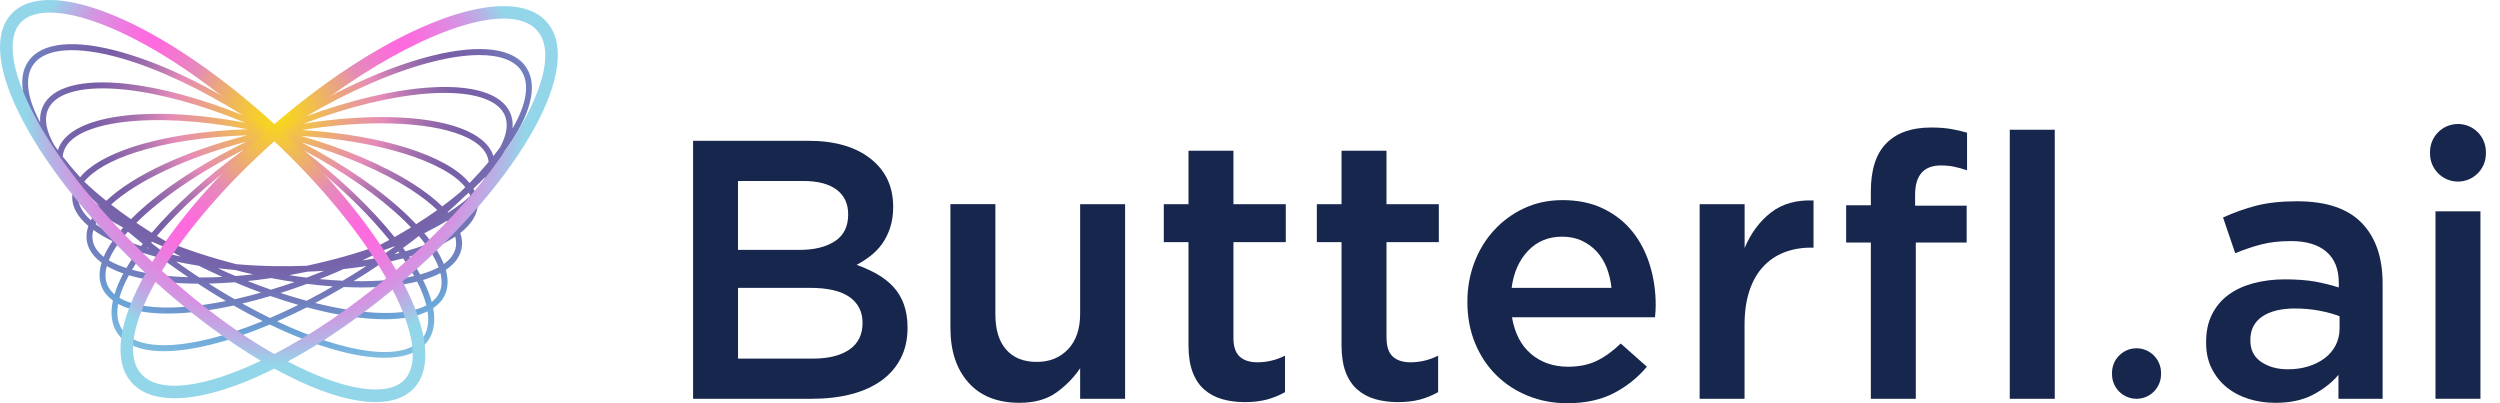<svg width="124" height="20" viewBox="0 0 124 20" fill="none" xmlns="http://www.w3.org/2000/svg">
<path d="M43.169 7.863C43.923 8.45 44.302 9.248 44.302 10.262C44.302 10.652 44.249 11 44.147 11.305C44.045 11.61 43.912 11.876 43.748 12.102C43.584 12.329 43.392 12.527 43.168 12.698C42.944 12.87 42.718 13.015 42.489 13.138C42.865 13.271 43.206 13.427 43.515 13.602C43.824 13.779 44.091 13.989 44.315 14.232C44.539 14.474 44.711 14.763 44.833 15.098C44.953 15.434 45.015 15.82 45.015 16.257C45.015 16.829 44.902 17.334 44.677 17.771C44.452 18.21 44.133 18.577 43.719 18.876C43.306 19.174 42.807 19.399 42.223 19.551C41.639 19.703 40.994 19.779 40.289 19.779H34.377V6.984H40.105C41.395 6.984 42.417 7.277 43.171 7.863H43.169ZM41.414 11.962C41.852 11.675 42.07 11.231 42.07 10.63C42.07 10.103 41.879 9.696 41.497 9.408C41.113 9.12 40.558 8.976 39.829 8.976H36.604V12.394H39.664C40.392 12.394 40.976 12.25 41.413 11.962H41.414ZM42.128 17.339C42.565 17.041 42.783 16.598 42.783 16.013C42.783 15.465 42.567 15.038 42.137 14.733C41.706 14.428 41.047 14.277 40.159 14.277H36.606V17.787H40.323C41.089 17.787 41.691 17.638 42.128 17.339Z" fill="#17264C"/>
<path d="M53.575 10.127H55.805V19.779H53.575V18.265C53.26 18.732 52.864 19.135 52.39 19.473C51.917 19.81 51.308 19.979 50.567 19.979C49.473 19.979 48.629 19.644 48.033 18.974C47.438 18.304 47.141 17.402 47.141 16.268V10.126H49.371V15.597C49.371 16.351 49.549 16.932 49.905 17.339C50.261 17.746 50.765 17.95 51.418 17.95C52.071 17.95 52.578 17.741 52.977 17.321C53.375 16.901 53.575 16.314 53.575 15.562V10.127Z" fill="#17264C"/>
<path d="M61.178 16.761C61.178 17.189 61.281 17.497 61.489 17.686C61.696 17.876 61.989 17.97 62.366 17.97C62.842 17.97 63.298 17.86 63.737 17.642V19.45C63.457 19.609 63.158 19.73 62.842 19.817C62.525 19.902 62.158 19.945 61.745 19.945C61.331 19.945 60.968 19.897 60.626 19.799C60.281 19.702 59.983 19.542 59.732 19.322C59.48 19.102 59.287 18.812 59.152 18.452C59.016 18.092 58.949 17.643 58.949 17.105V12.011H57.724V10.127H58.949V7.477H61.179V10.127H63.775V12.011H61.179V16.761H61.178Z" fill="#17264C"/>
<path d="M68.773 16.761C68.773 17.189 68.876 17.497 69.083 17.686C69.29 17.876 69.583 17.97 69.96 17.97C70.435 17.97 70.892 17.86 71.331 17.642V19.45C71.05 19.609 70.751 19.73 70.435 19.817C70.119 19.902 69.754 19.945 69.339 19.945C68.924 19.945 68.562 19.897 68.218 19.799C67.874 19.702 67.577 19.542 67.324 19.322C67.072 19.102 66.879 18.812 66.743 18.452C66.608 18.092 66.54 17.643 66.54 17.105V12.011H65.315V10.127H66.54V7.477H68.77V10.127H71.366V12.011H68.77V16.761H68.773Z" fill="#17264C"/>
<path d="M75.944 17.559C76.444 17.979 77.053 18.189 77.773 18.189C78.321 18.189 78.796 18.092 79.199 17.897C79.601 17.702 79.998 17.415 80.388 17.038L81.686 18.19C81.223 18.738 80.672 19.177 80.032 19.507C79.392 19.835 78.627 20 77.737 20C77.042 20 76.393 19.878 75.79 19.634C75.186 19.39 74.663 19.049 74.218 18.61C73.773 18.172 73.422 17.644 73.167 17.029C72.912 16.414 72.782 15.728 72.782 14.973C72.782 14.278 72.898 13.626 73.13 13.016C73.362 12.407 73.688 11.873 74.108 11.417C74.528 10.96 75.024 10.597 75.597 10.329C76.171 10.061 76.804 9.926 77.499 9.926C78.266 9.926 78.94 10.066 79.519 10.346C80.097 10.626 80.579 11.004 80.962 11.479C81.346 11.954 81.635 12.509 81.831 13.143C82.026 13.777 82.123 14.441 82.123 15.135C82.123 15.233 82.121 15.33 82.114 15.428C82.108 15.525 82.098 15.629 82.088 15.738H74.995C75.129 16.53 75.445 17.138 75.945 17.558L75.944 17.559ZM79.93 14.278C79.893 13.924 79.813 13.592 79.693 13.282C79.571 12.972 79.406 12.703 79.199 12.478C78.991 12.253 78.745 12.074 78.458 11.939C78.172 11.805 77.846 11.739 77.481 11.739C76.797 11.739 76.235 11.973 75.79 12.441C75.345 12.911 75.074 13.524 74.977 14.279H79.931L79.93 14.278Z" fill="#17264C"/>
<path d="M86.533 19.78H84.302V10.127H86.533V12.303C86.838 11.571 87.27 10.986 87.831 10.548C88.391 10.109 89.098 9.908 89.951 9.944V12.283H89.823C89.335 12.283 88.89 12.363 88.488 12.521C88.085 12.68 87.738 12.917 87.445 13.235C87.153 13.551 86.927 13.951 86.768 14.432C86.61 14.914 86.53 15.471 86.53 16.105V19.779L86.533 19.78Z" fill="#17264C"/>
<path d="M97.547 10.201V12.029H95.024V19.78H92.794V12.029H91.569V10.182H92.794V9.487C92.794 8.416 93.052 7.62 93.569 7.101C94.085 6.583 94.82 6.325 95.774 6.325C96.164 6.325 96.499 6.349 96.78 6.399C97.06 6.447 97.322 6.509 97.566 6.581V8.446C97.346 8.372 97.137 8.315 96.935 8.272C96.735 8.228 96.511 8.207 96.269 8.207C95.416 8.207 94.989 8.696 94.989 9.669V10.2H97.548L97.547 10.201Z" fill="#17264C"/>
<path d="M101.916 6.435H99.685V19.78H101.916V6.435Z" fill="#17264C"/>
<path d="M104.756 18.564V18.491C104.756 17.82 105.3 17.275 105.972 17.275C106.643 17.275 107.187 17.82 107.187 18.491V18.564C107.187 19.236 106.643 19.78 105.972 19.78C105.3 19.78 104.756 19.236 104.756 18.564Z" fill="#17264C"/>
<path d="M120.529 7.62V7.536C120.529 6.77 121.149 6.15 121.915 6.15C122.68 6.15 123.301 6.77 123.301 7.536V7.62C123.301 8.385 122.68 9.006 121.915 9.006C121.149 9.006 120.529 8.385 120.529 7.62Z" fill="#17264C"/>
<path d="M115.987 19.78V18.592C115.658 18.982 115.237 19.31 114.725 19.579C114.213 19.847 113.592 19.98 112.86 19.98C112.397 19.98 111.958 19.916 111.543 19.788C111.129 19.66 110.766 19.471 110.456 19.221C110.146 18.973 109.896 18.661 109.707 18.289C109.517 17.918 109.423 17.488 109.423 17V16.963C109.423 16.44 109.52 15.983 109.716 15.593C109.911 15.203 110.182 14.88 110.529 14.625C110.876 14.368 111.291 14.177 111.772 14.049C112.254 13.921 112.775 13.856 113.335 13.856C113.895 13.856 114.416 13.893 114.825 13.966C115.233 14.04 115.626 14.138 116.004 14.259V14.023C116.004 13.352 115.8 12.841 115.391 12.487C114.983 12.134 114.395 11.957 113.627 11.957C113.079 11.957 112.592 12.012 112.165 12.122C111.738 12.232 111.307 12.377 110.867 12.561L110.263 10.787C110.8 10.544 111.348 10.347 111.909 10.202C112.469 10.057 113.145 9.983 113.937 9.983C115.376 9.983 116.441 10.339 117.136 11.053C117.831 11.766 118.178 12.769 118.178 14.06V19.782H115.984L115.987 19.78ZM116.042 15.686C115.762 15.576 115.429 15.485 115.046 15.411C114.662 15.338 114.257 15.301 113.83 15.301C113.135 15.301 112.593 15.436 112.203 15.703C111.813 15.971 111.618 16.355 111.618 16.855V16.892C111.618 17.355 111.797 17.708 112.157 17.952C112.516 18.195 112.958 18.317 113.483 18.317C113.848 18.317 114.186 18.268 114.497 18.172C114.808 18.075 115.079 17.937 115.312 17.761C115.543 17.584 115.723 17.371 115.851 17.121C115.979 16.871 116.043 16.594 116.043 16.288V15.685L116.042 15.686Z" fill="#17264C"/>
<path d="M123.03 10.482H120.8V19.779H123.03V10.482Z" fill="#17264C"/>
<path d="M24.532 8.241C24.746 7.97 24.922 7.707 25.061 7.455C26.282 5.772 26.718 4.295 26.111 3.357C25.481 2.38 23.822 2.17 21.44 2.761C19.109 3.341 16.344 4.62 13.65 6.361C13.637 6.37 13.624 6.379 13.61 6.387C11.026 4.599 8.365 3.257 6.099 2.607C3.741 1.929 2.076 2.081 1.41 3.033C0.759 3.964 1.168 5.491 2.376 7.257C2.496 7.482 2.647 7.714 2.821 7.949C2.856 8.434 3.126 8.951 3.619 9.482C3.597 9.575 3.582 9.669 3.581 9.764C3.572 10.267 3.849 10.757 4.383 11.209C4.289 11.482 4.263 11.75 4.317 12.012C4.398 12.405 4.649 12.742 5.039 13.028C4.902 13.475 4.902 13.89 5.057 14.257C5.166 14.512 5.355 14.727 5.599 14.907C5.467 15.528 5.525 16.067 5.801 16.495C6.197 17.109 7 17.42 8.132 17.42C8.802 17.42 9.587 17.31 10.472 17.09C11.386 16.864 12.367 16.526 13.383 16.098C15.604 17.166 17.601 17.746 19.066 17.746C20.074 17.746 20.832 17.473 21.233 16.897C21.525 16.479 21.607 15.933 21.485 15.284C21.74 15.111 21.939 14.902 22.059 14.646C22.231 14.282 22.245 13.858 22.112 13.386C22.519 13.114 22.786 12.782 22.881 12.389C22.945 12.123 22.927 11.843 22.833 11.554C23.38 11.125 23.689 10.644 23.698 10.127C23.699 10.021 23.686 9.918 23.664 9.815C24.193 9.286 24.496 8.752 24.532 8.241ZM23.554 9.494C23.532 9.448 23.509 9.401 23.482 9.355C23.701 9.154 23.901 8.956 24.083 8.76C23.968 9 23.788 9.245 23.553 9.493L23.554 9.494ZM2.397 5.397C2.785 4.57 4.19 4.225 6.247 4.451C7.991 4.642 10.051 5.217 12.165 6.086C7.307 5.172 3.386 5.711 2.872 7.452C2.812 7.37 2.753 7.289 2.695 7.207C2.291 6.507 2.168 5.883 2.397 5.397ZM24.794 7.323C24.691 7.461 24.585 7.601 24.473 7.743C23.943 6.003 19.978 5.354 15.056 6.132C17.269 5.298 19.422 4.772 21.224 4.639C21.514 4.618 21.79 4.608 22.053 4.608C23.66 4.608 24.731 5.002 25.04 5.724C25.224 6.156 25.134 6.705 24.795 7.323H24.794ZM19.786 12.519C19.792 12.528 19.799 12.538 19.807 12.547C19.726 12.568 19.643 12.588 19.561 12.609C19.625 12.563 19.689 12.519 19.752 12.474C19.762 12.489 19.775 12.504 19.787 12.52L19.786 12.519ZM18.804 12.775C18.533 12.829 18.253 12.877 17.967 12.922C18.272 12.775 18.571 12.627 18.864 12.474C19.1 12.39 19.33 12.305 19.554 12.219C19.559 12.226 19.565 12.233 19.571 12.24C19.321 12.419 19.066 12.598 18.806 12.775H18.804ZM9.883 13.762C9.608 13.581 9.333 13.396 9.059 13.203C8.95 13.127 8.843 13.05 8.737 12.974C9.098 13.05 9.47 13.119 9.853 13.18C10.048 13.277 10.246 13.372 10.446 13.466C10.641 13.558 10.836 13.647 11.031 13.735C10.637 13.754 10.255 13.765 9.884 13.763L9.883 13.762ZM7.495 12.043C7.509 12.027 7.523 12.008 7.538 11.991C7.692 12.059 7.851 12.125 8.009 12.19C8.318 12.37 8.636 12.547 8.963 12.722C8.68 12.665 8.405 12.604 8.139 12.537C7.92 12.373 7.705 12.209 7.495 12.043ZM7.377 12.329C7.348 12.32 7.32 12.311 7.292 12.301L7.311 12.277C7.334 12.293 7.354 12.312 7.377 12.329ZM23.29 9.076C22.193 7.728 18.99 6.694 14.969 6.45C16.358 6.227 17.689 6.117 18.888 6.117C21.835 6.117 23.981 6.764 24.22 7.926C24.228 7.963 24.231 8.001 24.235 8.037C23.949 8.377 23.634 8.724 23.292 9.076H23.29ZM15.211 13.182C14.679 13.203 14.134 13.21 13.581 13.199C12.952 13.188 12.333 13.156 11.73 13.105C10.471 12.783 9.276 12.392 8.191 11.947C8.052 11.866 7.915 11.783 7.779 11.701C9.154 10.092 11.178 8.34 13.607 6.744C15.922 8.366 17.917 10.175 19.309 11.902C19.143 11.994 18.973 12.083 18.803 12.172C17.706 12.566 16.493 12.911 15.213 13.181L15.211 13.182ZM13.452 13.495C13.444 13.494 13.437 13.492 13.429 13.49C13.444 13.49 13.459 13.49 13.473 13.491C13.466 13.491 13.459 13.494 13.451 13.494L13.452 13.495ZM19.57 11.758C18.422 10.326 16.867 8.843 15.06 7.451C17.065 8.523 18.812 9.737 20.065 10.952C20.177 11.062 20.285 11.171 20.388 11.278C20.122 11.44 19.85 11.6 19.57 11.758ZM6.499 10.872C6.152 10.633 5.822 10.39 5.51 10.148C6.781 8.983 9.251 7.809 12.226 7.027C9.776 8.216 7.78 9.579 6.499 10.872ZM6.762 11.051C7.984 9.838 9.862 8.542 12.108 7.418C10.221 8.783 8.657 10.209 7.526 11.545C7.264 11.381 7.009 11.216 6.763 11.05L6.762 11.051ZM5.271 9.96C4.873 9.641 4.508 9.322 4.181 9.01C4.612 8.464 5.487 7.957 6.72 7.559C8.245 7.067 10.178 6.777 12.268 6.71C9.116 7.515 6.585 8.719 5.272 9.96H5.271ZM20.642 11.118C20.524 10.994 20.401 10.868 20.27 10.741C18.95 9.461 17.095 8.182 14.967 7.067C17.062 7.68 18.942 8.483 20.349 9.383C20.888 9.728 21.337 10.076 21.69 10.418C21.358 10.655 21.006 10.888 20.641 11.118H20.642ZM6.628 7.274C5.352 7.686 4.451 8.209 3.974 8.792C3.661 8.446 3.373 8.104 3.113 7.769C3.116 7.706 3.124 7.646 3.139 7.586C3.529 5.982 7.573 5.508 12.284 6.412C10.158 6.478 8.186 6.772 6.628 7.274ZM10.812 13.308C11.098 13.341 11.387 13.371 11.68 13.396C11.79 13.423 11.896 13.454 12.006 13.481C12.191 13.525 12.374 13.566 12.557 13.608C12.26 13.64 11.967 13.669 11.679 13.691C11.391 13.57 11.102 13.441 10.811 13.308H10.812ZM13.447 13.793C13.841 13.869 14.227 13.935 14.608 13.991C14.214 14.129 13.824 14.253 13.438 14.369C13.06 14.237 12.676 14.093 12.289 13.94C12.667 13.901 13.055 13.851 13.447 13.793ZM14.346 13.648C14.609 13.601 14.874 13.551 15.142 13.496C15.176 13.49 15.209 13.482 15.242 13.475C15.524 13.465 15.804 13.451 16.078 13.431C15.787 13.549 15.498 13.663 15.21 13.77C14.926 13.735 14.638 13.694 14.346 13.648ZM16.705 13.495C16.817 13.447 16.926 13.396 17.037 13.347C17.427 13.305 17.806 13.254 18.171 13.197C18.147 13.212 18.125 13.227 18.101 13.242C17.735 13.479 17.367 13.706 17.001 13.924C16.629 13.907 16.247 13.881 15.854 13.842C16.138 13.731 16.421 13.617 16.706 13.495H16.705ZM21.936 10.239C21.562 9.871 21.086 9.499 20.508 9.13C19.05 8.198 17.098 7.367 14.925 6.743C18.826 6.985 22.074 8.019 23.079 9.285C22.997 9.367 22.914 9.448 22.829 9.531C22.549 9.767 22.253 10.004 21.935 10.237L21.936 10.239ZM4.008 9.275C4.017 9.285 4.026 9.294 4.035 9.302C4.325 9.61 4.633 9.923 4.958 10.236C4.561 9.956 4.225 9.676 3.952 9.4C3.967 9.358 3.986 9.316 4.006 9.274L4.008 9.275ZM5.225 10.773C5.5 10.948 5.798 11.12 6.107 11.287C5.98 11.431 5.864 11.575 5.756 11.716C5.357 11.527 5.017 11.324 4.741 11.114C4.815 10.961 4.915 10.805 5.039 10.648C5.101 10.689 5.161 10.731 5.226 10.771L5.225 10.773ZM6.345 11.489C6.584 11.69 6.828 11.892 7.08 12.093C7.051 12.13 7.025 12.167 6.997 12.204C6.877 12.165 6.752 12.127 6.637 12.085C6.428 12.009 6.23 11.93 6.042 11.848C6.135 11.731 6.237 11.61 6.344 11.49L6.345 11.489ZM6.536 12.362C6.624 12.394 6.721 12.422 6.813 12.453C6.607 12.741 6.424 13.021 6.266 13.295C5.93 13.185 5.639 13.058 5.396 12.913C5.502 12.651 5.657 12.377 5.86 12.092C6.072 12.185 6.297 12.275 6.536 12.363V12.362ZM7.103 12.549C7.394 12.64 7.692 12.727 8.006 12.805C8.294 13.02 8.587 13.233 8.89 13.444C9.04 13.549 9.19 13.649 9.339 13.75C8.26 13.716 7.31 13.591 6.548 13.379C6.708 13.11 6.895 12.833 7.103 12.549ZM9.818 14.071C10.282 14.375 10.744 14.662 11.201 14.931C10.48 15.075 9.786 15.177 9.141 15.224C7.696 15.33 6.584 15.168 5.923 14.774C6.017 14.426 6.175 14.05 6.391 13.653C7.305 13.923 8.475 14.066 9.818 14.071ZM10.354 14.066C10.771 14.056 11.201 14.034 11.645 14C12.083 14.185 12.517 14.356 12.943 14.513C12.501 14.638 12.065 14.749 11.64 14.843C11.214 14.6 10.786 14.341 10.354 14.066ZM13.417 14.684C13.887 14.848 14.348 14.994 14.797 15.123C14.323 15.357 13.854 15.575 13.392 15.771C12.942 15.553 12.484 15.314 12.019 15.056C12.476 14.949 12.943 14.823 13.417 14.682V14.684ZM13.916 14.532C14.349 14.394 14.787 14.242 15.229 14.079C15.668 14.134 16.098 14.177 16.512 14.206C16.077 14.456 15.642 14.695 15.209 14.918C14.787 14.804 14.355 14.676 13.914 14.532H13.916ZM17.052 14.236C17.344 14.249 17.63 14.258 17.906 14.258C18.974 14.258 19.916 14.159 20.689 13.967C20.905 14.392 21.058 14.787 21.147 15.148C20.103 15.698 18.071 15.635 15.633 15.028C16.104 14.779 16.578 14.516 17.052 14.236ZM17.537 13.943C17.779 13.795 18.022 13.647 18.262 13.491C18.478 13.351 18.69 13.21 18.9 13.068C19.283 12.992 19.65 12.909 19.997 12.816C20.205 13.117 20.385 13.409 20.542 13.69C19.72 13.879 18.697 13.965 17.539 13.944L17.537 13.943ZM20.298 12.731C20.655 12.626 20.989 12.512 21.298 12.39C21.5 12.694 21.654 12.985 21.756 13.257C21.499 13.397 21.192 13.516 20.84 13.614C20.684 13.33 20.504 13.036 20.299 12.732L20.298 12.731ZM20.112 12.465C20.083 12.424 20.057 12.385 20.027 12.345C20.016 12.329 20.003 12.315 19.991 12.299C20.26 12.102 20.523 11.905 20.777 11.706C20.901 11.851 21.014 11.994 21.117 12.134C20.807 12.253 20.47 12.363 20.112 12.465ZM21.046 11.566C21.452 11.366 21.828 11.16 22.172 10.949C22.3 11.12 22.4 11.286 22.474 11.447C22.177 11.651 21.817 11.843 21.4 12.019C21.291 11.87 21.175 11.719 21.045 11.565L21.046 11.566ZM22.202 10.52C22.499 10.257 22.782 9.994 23.05 9.733C23.119 9.675 23.19 9.617 23.256 9.558C23.283 9.612 23.308 9.665 23.328 9.719C23.027 9.998 22.655 10.275 22.227 10.55C22.219 10.541 22.21 10.53 22.201 10.521L22.202 10.52ZM21.512 3.049C22.368 2.836 23.13 2.731 23.774 2.731C24.799 2.731 25.526 2.997 25.864 3.518C26.296 4.185 26.104 5.193 25.422 6.372C25.447 6.099 25.411 5.842 25.312 5.609C24.894 4.632 23.432 4.183 21.203 4.346C19.438 4.476 17.344 4.977 15.185 5.77C17.401 4.477 19.605 3.523 21.511 3.049H21.512ZM1.652 3.204C2.23 2.375 3.822 2.261 6.018 2.891C7.851 3.417 9.947 4.408 12.052 5.719C9.991 4.892 7.988 4.345 6.28 4.156C4.056 3.913 2.582 4.308 2.13 5.27C2.014 5.514 1.971 5.783 1.992 6.073C1.353 4.868 1.196 3.854 1.653 3.202L1.652 3.204ZM3.306 8.552C3.454 8.719 3.615 8.889 3.787 9.059C3.766 9.095 3.75 9.13 3.733 9.165C3.551 8.956 3.41 8.751 3.308 8.552H3.306ZM3.876 9.769C3.876 9.76 3.878 9.752 3.878 9.743C4.137 9.987 4.442 10.233 4.79 10.479C4.677 10.627 4.582 10.775 4.506 10.923C4.09 10.55 3.869 10.158 3.876 9.769ZM4.605 11.953C4.568 11.775 4.58 11.592 4.631 11.403C4.899 11.598 5.215 11.784 5.58 11.961C5.396 12.228 5.25 12.487 5.144 12.739C4.853 12.511 4.666 12.249 4.605 11.953ZM5.328 14.14C5.209 13.863 5.204 13.545 5.298 13.197C5.535 13.335 5.807 13.458 6.116 13.564C5.925 13.926 5.776 14.273 5.678 14.598C5.521 14.465 5.402 14.312 5.328 14.14ZM10.402 16.804C8.186 17.355 6.599 17.185 6.05 16.335C5.83 15.995 5.772 15.568 5.857 15.075C6.432 15.388 7.258 15.554 8.306 15.554C8.578 15.554 8.865 15.542 9.165 15.521C9.919 15.466 10.735 15.339 11.589 15.156C12.077 15.434 12.559 15.691 13.03 15.927C12.114 16.301 11.229 16.6 10.4 16.805L10.402 16.804ZM20.993 16.727C20.118 17.978 17.228 17.575 13.744 15.94C14.232 15.725 14.726 15.498 15.225 15.244C16.68 15.635 18.001 15.835 19.09 15.835C19.96 15.835 20.677 15.703 21.207 15.444C21.287 15.963 21.219 16.401 20.991 16.727H20.993ZM21.792 14.52C21.709 14.697 21.58 14.848 21.414 14.978C21.321 14.639 21.177 14.275 20.983 13.889C21.308 13.792 21.595 13.677 21.845 13.545C21.935 13.914 21.922 14.244 21.792 14.52ZM22.595 12.318C22.521 12.618 22.32 12.876 22.012 13.095C21.909 12.833 21.764 12.559 21.576 12.274C21.957 12.109 22.292 11.93 22.579 11.737C22.631 11.94 22.639 12.135 22.595 12.317V12.318ZM22.718 11.266C22.642 11.11 22.544 10.952 22.424 10.791C22.794 10.552 23.119 10.307 23.4 10.061C23.4 10.08 23.404 10.101 23.404 10.121C23.396 10.525 23.151 10.911 22.718 11.266Z" fill="url(#paint0_radial_1821_7001)"/>
<path d="M27.135 1.108C25.296 -1.016 19.368 1.204 13.611 6.156C8.094 1.116 2.403 -1.284 0.568 0.689C-0.361 1.688 -0.145 3.6 1.178 6.073C2.448 8.447 4.595 11.102 7.225 13.547C5.908 15.886 5.57 17.864 6.509 18.949C6.981 19.495 7.722 19.754 8.662 19.754C9.985 19.754 11.702 19.236 13.609 18.283C15.56 19.357 17.312 19.945 18.633 19.945C19.445 19.945 20.096 19.723 20.531 19.257C21.449 18.268 21.247 16.389 19.965 13.958C20.015 13.916 20.063 13.877 20.113 13.834C25.895 8.832 28.98 3.243 27.136 1.109L27.135 1.108ZM26.652 1.526C28.209 3.327 25.024 8.741 19.695 13.351C19.68 13.366 19.663 13.379 19.646 13.393C18.391 11.209 16.44 8.824 14.079 6.596C18.158 3.102 22.498 0.921 24.982 0.921C25.723 0.921 26.299 1.115 26.653 1.524L26.652 1.526ZM13.604 7.008C15.978 9.241 17.929 11.631 19.159 13.804C17.279 15.368 15.359 16.648 13.603 17.562C11.897 16.588 9.992 15.21 8.032 13.434C9.256 11.428 11.197 9.144 13.604 7.008ZM1.732 5.776C0.563 3.591 0.306 1.892 1.028 1.117C2.402 -0.36 7.559 1.493 13.134 6.573C10.709 8.728 8.79 10.973 7.552 12.991C5.019 10.618 2.953 8.061 1.732 5.776ZM6.992 18.53C6.251 17.674 6.585 16 7.709 13.985C9.484 15.583 11.271 16.906 12.935 17.894C10.155 19.224 7.879 19.556 6.991 18.53H6.992ZM20.071 18.826C19.25 19.708 17.08 19.402 14.278 17.931C15.931 17.037 17.702 15.835 19.473 14.369C20.549 16.456 20.77 18.073 20.071 18.825V18.826Z" fill="url(#paint1_radial_1821_7001)"/>
<defs>
<radialGradient id="paint0_radial_1821_7001" cx="0" cy="0" r="1" gradientUnits="userSpaceOnUse" gradientTransform="translate(13.69 5.669) rotate(-0.49) scale(19.599 14.503)">
<stop stop-color="#F8DA17"/>
<stop offset="0.18" stop-color="#EBA385"/>
<stop offset="0.27" stop-color="#E58AB9"/>
<stop offset="0.35" stop-color="#AD74AF"/>
<stop offset="0.43" stop-color="#8664A9"/>
<stop offset="0.47" stop-color="#775FA7"/>
<stop offset="0.53" stop-color="#7663AA"/>
<stop offset="0.6" stop-color="#7371B4"/>
<stop offset="0.68" stop-color="#6F89C4"/>
<stop offset="0.75" stop-color="#6BA4D8"/>
<stop offset="1" stop-color="#93D6E9"/>
</radialGradient>
<radialGradient id="paint1_radial_1821_7001" cx="0" cy="0" r="1" gradientUnits="userSpaceOnUse" gradientTransform="translate(13.689 5.688) scale(16.77)">
<stop stop-color="#F8DA17"/>
<stop offset="0.04" stop-color="#F6D225"/>
<stop offset="0.11" stop-color="#F1BF4C"/>
<stop offset="0.21" stop-color="#EAA08B"/>
<stop offset="0.27" stop-color="#E58AB9"/>
<stop offset="0.35" stop-color="#F476D0"/>
<stop offset="0.41" stop-color="#FF6ADF"/>
<stop offset="0.47" stop-color="#FA6EDF"/>
<stop offset="0.53" stop-color="#EC7CE0"/>
<stop offset="0.61" stop-color="#D494E2"/>
<stop offset="0.68" stop-color="#B4B4E5"/>
<stop offset="0.74" stop-color="#93D6E9"/>
</radialGradient>
</defs>
</svg>
